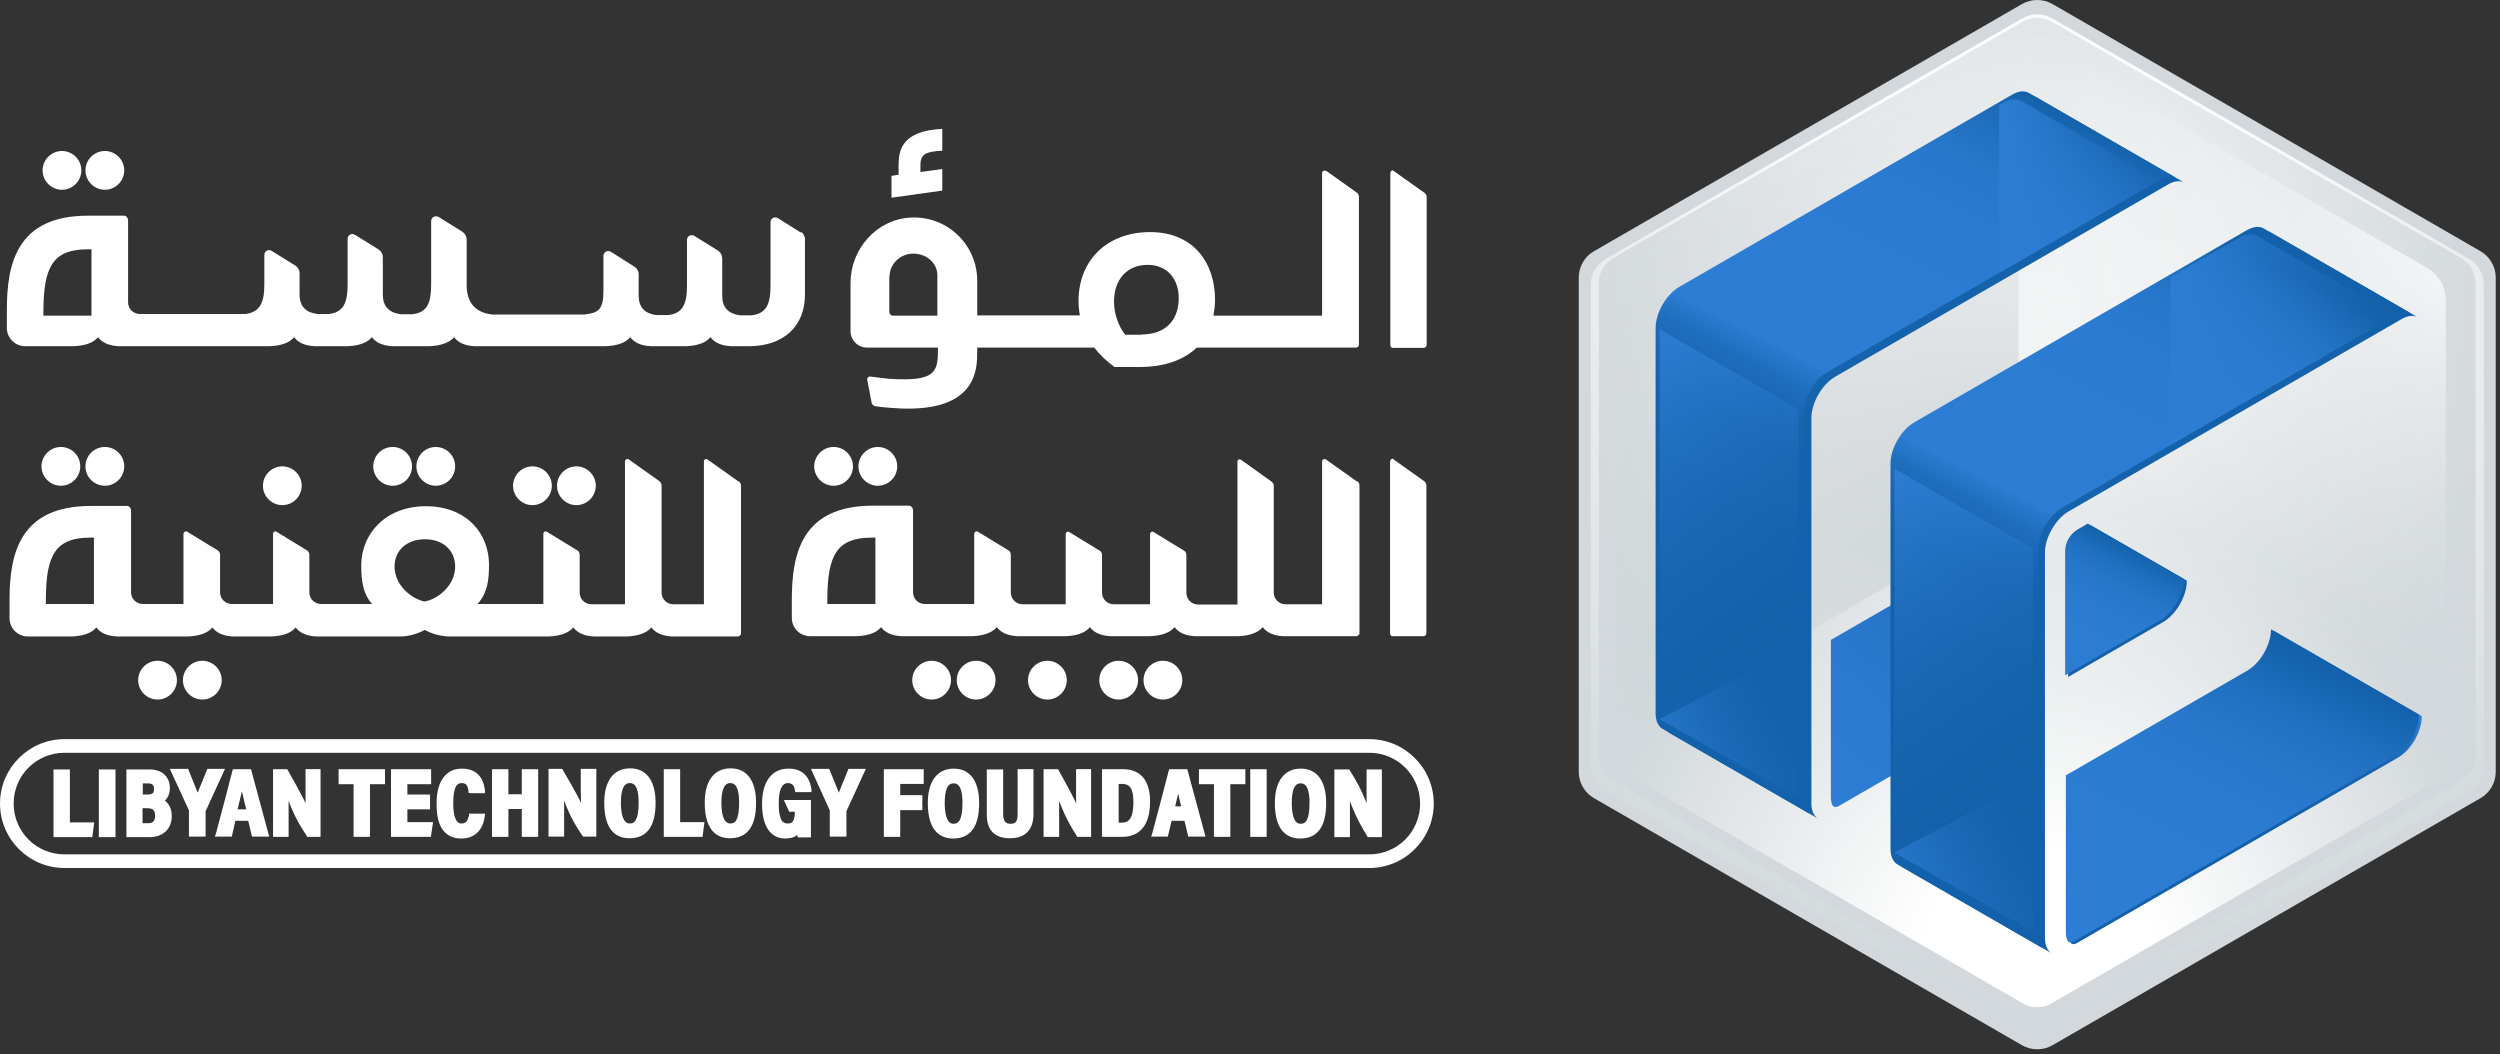 <?xml version="1.0" encoding="UTF-8"?>
<svg id="Layer_2" data-name="Layer 2" xmlns="http://www.w3.org/2000/svg" xmlns:xlink="http://www.w3.org/1999/xlink" viewBox="0 0 91.56 38.61">
  <rect x="0" y="0" width="91.56" height="38.61" fill="#333333" stroke="none"/>
  <defs>
    <style>
      .cls-1 {
        fill: url(#linear-gradient-12);
      }

      .cls-1, .cls-2, .cls-3, .cls-4, .cls-5, .cls-6, .cls-7, .cls-8, .cls-9, .cls-10, .cls-11, .cls-12, .cls-13, .cls-14, .cls-15, .cls-16, .cls-17, .cls-18, .cls-19, .cls-20, .cls-21, .cls-22, .cls-23, .cls-24 {
        stroke-width: 0px;
      }

      .cls-2 {
        fill: url(#linear-gradient);
      }

      .cls-3 {
        fill: url(#linear-gradient-6);
      }

      .cls-4 {
        fill: url(#linear-gradient-15);
      }

      .cls-5 {
        fill: url(#linear-gradient-11);
      }

      .cls-6 {
        fill: url(#linear-gradient-5);
      }

      .cls-7 {
        fill: none;
      }

      .cls-8 {
        fill: url(#linear-gradient-13);
      }

      .cls-9 {
        fill: url(#linear-gradient-16);
      }

      .cls-10 {
        fill: #fff;
      }

      .cls-11 {
        fill: url(#linear-gradient-14);
      }

      .cls-12 {
        fill: url(#linear-gradient-2);
      }

      .cls-13 {
        fill: url(#linear-gradient-7);
      }

      .cls-14 {
        fill: url(#radial-gradient-2);
      }

      .cls-15 {
        fill: url(#linear-gradient-3);
      }

      .cls-16 {
        fill: url(#radial-gradient-5);
      }

      .cls-17 {
        fill: url(#linear-gradient-9);
      }

      .cls-18 {
        fill: url(#radial-gradient);
      }

      .cls-19 {
        fill: url(#linear-gradient-8);
      }

      .cls-20 {
        fill: #d2d8db;
      }

      .cls-21 {
        fill: url(#linear-gradient-10);
      }

      .cls-22 {
        fill: url(#radial-gradient-3);
      }

      .cls-23 {
        fill: url(#linear-gradient-4);
      }

      .cls-24 {
        fill: url(#radial-gradient-4);
      }
    </style>
    <radialGradient id="radial-gradient" cx="51.37" cy="29.3" fx="51.37" fy="29.3" r="80.42" gradientUnits="userSpaceOnUse">
      <stop offset=".25" stop-color="#fff"/>
      <stop offset="1" stop-color="#fff" stop-opacity="0"/>
    </radialGradient>
    <radialGradient id="radial-gradient-2" cx="51.03" cy="34.64" fx="51.03" fy="34.64" r="55.25" gradientUnits="userSpaceOnUse">
      <stop offset="0" stop-color="#d2d8db" stop-opacity=".3"/>
      <stop offset=".13" stop-color="#d2d8db" stop-opacity=".33"/>
      <stop offset=".3" stop-color="#d2d8db" stop-opacity=".4"/>
      <stop offset=".49" stop-color="#d2d8db" stop-opacity=".53"/>
      <stop offset=".7" stop-color="#d2d8db" stop-opacity=".7"/>
      <stop offset=".93" stop-color="#d2d8db" stop-opacity=".92"/>
      <stop offset="1" stop-color="#d2d8db"/>
    </radialGradient>
    <radialGradient id="radial-gradient-3" cx="51.02" cy="107.12" fx="51.02" fy="107.12" r="50.97" xlink:href="#radial-gradient"/>
    <radialGradient id="radial-gradient-4" cx="101.45" cy="24.22" fx="101.45" fy="24.22" r="59.83" gradientUnits="userSpaceOnUse">
      <stop offset="0" stop-color="#fff"/>
      <stop offset=".07" stop-color="#fff" stop-opacity=".83"/>
      <stop offset=".16" stop-color="#fff" stop-opacity=".64"/>
      <stop offset=".26" stop-color="#fff" stop-opacity=".47"/>
      <stop offset=".36" stop-color="#fff" stop-opacity=".32"/>
      <stop offset=".47" stop-color="#fff" stop-opacity=".21"/>
      <stop offset=".58" stop-color="#fff" stop-opacity=".11"/>
      <stop offset=".7" stop-color="#fff" stop-opacity=".05"/>
      <stop offset=".83" stop-color="#fff" stop-opacity=".01"/>
      <stop offset="1" stop-color="#fff" stop-opacity="0"/>
    </radialGradient>
    <radialGradient id="radial-gradient-5" cx="10711.19" cy="58.71" fx="10711.19" fy="58.71" r="58.25" gradientTransform="translate(10758.53) rotate(-180) scale(1 -1)" gradientUnits="userSpaceOnUse">
      <stop offset="0" stop-color="#cdd3d6"/>
      <stop offset=".06" stop-color="#cdd3d6" stop-opacity=".91"/>
      <stop offset=".25" stop-color="#cdd3d6" stop-opacity=".64"/>
      <stop offset=".43" stop-color="#cdd3d6" stop-opacity=".41"/>
      <stop offset=".6" stop-color="#cdd3d6" stop-opacity=".23"/>
      <stop offset=".76" stop-color="#cdd3d6" stop-opacity=".1"/>
      <stop offset=".89" stop-color="#cdd3d6" stop-opacity=".03"/>
      <stop offset="1" stop-color="#cdd3d6" stop-opacity="0"/>
    </radialGradient>
    <linearGradient id="linear-gradient" x1="49.17" y1="59.96" x2="27.34" y2="88.79" gradientUnits="userSpaceOnUse">
      <stop offset="0" stop-color="#1361aa"/>
      <stop offset=".13" stop-color="#1a69b6"/>
      <stop offset=".38" stop-color="#2474c6"/>
      <stop offset=".66" stop-color="#2b7ad0"/>
      <stop offset="1" stop-color="#2d7dd4"/>
    </linearGradient>
    <linearGradient id="linear-gradient-2" x1="50.78" y1="54.82" x2="50.72" y2="54.89" xlink:href="#linear-gradient"/>
    <linearGradient id="linear-gradient-3" x1="109.95" y1="33.6" x2="38.75" y2="77.17" gradientUnits="userSpaceOnUse">
      <stop offset="0" stop-color="#1361aa"/>
      <stop offset=".01" stop-color="#1664ae"/>
      <stop offset=".06" stop-color="#206fbf"/>
      <stop offset=".12" stop-color="#2777cb"/>
      <stop offset=".21" stop-color="#2b7bd2"/>
      <stop offset=".46" stop-color="#2d7dd4"/>
      <stop offset=".46" stop-color="#2a7ad0"/>
      <stop offset=".49" stop-color="#206fbf"/>
      <stop offset=".53" stop-color="#1866b2"/>
      <stop offset=".58" stop-color="#1462ab"/>
      <stop offset=".72" stop-color="#1361aa"/>
    </linearGradient>
    <linearGradient id="linear-gradient-4" x1="122.24" y1="53.68" x2="51.03" y2="97.25" xlink:href="#linear-gradient-3"/>
    <linearGradient id="linear-gradient-5" x1="61.68" y1="60.76" x2="54.35" y2="75.14" gradientUnits="userSpaceOnUse">
      <stop offset="0" stop-color="#1361aa"/>
      <stop offset=".02" stop-color="#1463ad"/>
      <stop offset=".14" stop-color="#1f6ebe"/>
      <stop offset=".3" stop-color="#2776ca"/>
      <stop offset=".5" stop-color="#2b7bd1"/>
      <stop offset="1" stop-color="#2d7dd4"/>
    </linearGradient>
    <linearGradient id="linear-gradient-6" x1="79.29" y1="72.13" x2="62.03" y2="106.02" xlink:href="#linear-gradient-5"/>
    <linearGradient id="linear-gradient-7" x1="12.96" y1="16.76" x2="87.13" y2="87.19" xlink:href="#linear-gradient-3"/>
    <linearGradient id="linear-gradient-8" x1="-12.96" y1="1.82" x2="61.22" y2="72.25" xlink:href="#linear-gradient-3"/>
    <linearGradient id="linear-gradient-9" x1="71.59" y1="26.64" x2="36.22" y2="96.05" xlink:href="#linear-gradient-3"/>
    <linearGradient id="linear-gradient-10" x1="46.95" y1="8.78" x2="9.58" y2="82.13" xlink:href="#linear-gradient-3"/>
    <linearGradient id="linear-gradient-11" x1="46.65" y1="20.66" x2="64.38" y2="20.66" gradientUnits="userSpaceOnUse">
      <stop offset="0" stop-color="#2d7dd4"/>
      <stop offset=".2" stop-color="#2d7dd4" stop-opacity=".75"/>
      <stop offset=".48" stop-color="#2d7dd4" stop-opacity=".43"/>
      <stop offset=".72" stop-color="#2d7dd4" stop-opacity=".2"/>
      <stop offset=".9" stop-color="#2d7dd4" stop-opacity=".05"/>
      <stop offset="1" stop-color="#2d7dd4" stop-opacity="0"/>
    </linearGradient>
    <linearGradient id="linear-gradient-12" x1=".95" y1="40.68" x2="22.92" y2="70.81" gradientUnits="userSpaceOnUse">
      <stop offset="0" stop-color="#2d7dd4"/>
      <stop offset=".09" stop-color="#2d7dd4" stop-opacity=".85"/>
      <stop offset=".27" stop-color="#2d7dd4" stop-opacity=".59"/>
      <stop offset=".44" stop-color="#2d7dd4" stop-opacity=".38"/>
      <stop offset=".6" stop-color="#2d7dd4" stop-opacity=".21"/>
      <stop offset=".75" stop-color="#2d7dd4" stop-opacity=".1"/>
      <stop offset=".89" stop-color="#2d7dd4" stop-opacity=".02"/>
      <stop offset="1" stop-color="#2d7dd4" stop-opacity="0"/>
    </linearGradient>
    <linearGradient id="linear-gradient-13" x1="9.33" y1="87.79" x2="24.71" y2="79.94" xlink:href="#linear-gradient-12"/>
    <linearGradient id="linear-gradient-14" x1="27" y1="56.15" x2="48.97" y2="86.28" xlink:href="#linear-gradient-12"/>
    <linearGradient id="linear-gradient-15" x1="35.61" y1="102.39" x2="52.48" y2="93.9" xlink:href="#linear-gradient-12"/>
    <linearGradient id="linear-gradient-16" x1="65.67" y1="37.69" x2="90.57" y2="37.69" xlink:href="#linear-gradient-11"/>
    <symbol id="New_Symbol" data-name="New Symbol" viewBox="0 0 101.76 116.46">
      <g>
        <path class="cls-20" d="m0,30.81v54.84c0,1.21.65,2.33,1.69,2.93l47.5,27.42c1.05.6,2.34.6,3.39,0l47.5-27.42c1.05-.6,1.69-1.72,1.69-2.93V30.81c0-1.21-.65-2.33-1.69-2.93L52.58.45c-1.05-.6-2.34-.6-3.39,0L1.69,27.88c-1.05.6-1.69,1.72-1.69,2.93Z"/>
        <path class="cls-18" d="m1.33,31.59v53.41c0,1.18.63,2.27,1.65,2.86l46.26,26.71c1.02.59,2.28.59,3.3,0l46.26-26.71c1.02-.59,1.65-1.68,1.65-2.86V31.59c0-1.18-.63-2.27-1.65-2.86L52.53,2.03c-1.02-.59-2.28-.59-3.3,0L2.98,28.74c-1.02.59-1.65,1.68-1.65,2.86Z"/>
        <path class="cls-14" d="m2.23,31.43v52.44c0,1.16.62,2.23,1.62,2.8l45.41,26.22c1,.58,2.24.58,3.24,0l45.41-26.22c1-.58,1.62-1.65,1.62-2.8V31.43c0-1.16-.62-2.23-1.62-2.8L52.5,2.41c-1-.58-2.24-.58-3.24,0L3.85,28.63c-1,.58-1.62,1.65-1.62,2.8Z"/>
        <path class="cls-22" d="m3.58,32.16v50.98c0,1.12.6,2.16,1.57,2.73l44.15,25.49c.97.56,2.17.56,3.15,0l44.15-25.49c.97-.56,1.57-1.6,1.57-2.73v-50.98c0-1.12-.6-2.16-1.57-2.73L52.46,3.94c-.97-.56-2.17-.56-3.15,0L5.15,29.43c-.97.56-1.57,1.6-1.57,2.73Z"/>
        <path class="cls-24" d="m96.22,33.29v45.31c0,1.68-1.82,2.73-3.27,1.89l-39.24-22.65c-1.27-.73-2.05-2.09-2.05-3.55V8.97c0-1.68,1.82-2.73,3.27-1.89l39.24,22.66c1.27.73,2.05,2.09,2.05,3.55Z"/>
        <path class="cls-16" d="m4.24,34.33v43.35c0,2.09,2.26,3.39,4.07,2.35l37.54-21.67c1.83-1.05,2.95-3,2.95-5.11V9.89c0-2.09-2.26-3.39-4.07-2.35L7.19,29.22c-1.83,1.05-2.95,3-2.95,5.11Z"/>
        <path class="cls-2" d="m48.1,59.39c.06-.04.11-.07.17-.11-.14.62-.21,1.26-.21,1.91v17.17l-19.21,11.1c-.09.05-.18.08-.24.09-.46.12-.63-.41-.63-1.19v-17.34l20.13-11.62Z"/>
        <path class="cls-12" d="m50.74,54.8l.06.04s-.05.04-.07.06c0-.04,0-.06,0-.1Z"/>
        <path class="cls-15" d="m67.49,64.45c0,1.7-1.18,3.75-2.64,4.59l-10.54,6.09v-13.75c0-1.01.54-1.94,1.42-2.45l1.09-.63,10.68,6.15Z"/>
        <path class="cls-23" d="m93.56,79.49c0,1.7-1.18,3.75-2.64,4.59l-35.66,20.6c-.09.05-.18.08-.24.09-.46.12-.63-.41-.63-1.19v-17.34l20.13-11.62c1.46-.84,2.64-2.89,2.64-4.59l2.79,1.61,13.62,7.85Z"/>
        <path class="cls-6" d="m67.16,64.26c0,1.7-1.18,3.75-2.64,4.59l-10.54,6.09v-13.75c0-1.01.54-1.94,1.42-2.45l1.09-.63,10.68,6.15Z"/>
        <path class="cls-3" d="m93.23,79.3c0,1.7-1.18,3.75-2.64,4.59l-35.66,20.6c-.09.05-.18.08-.24.09-.46.12-.63-.41-.63-1.19v-17.34l20.13-11.62c1.46-.84,2.64-2.89,2.64-4.59l2.79,1.61,13.62,7.85Z"/>
        <polyline class="cls-7" points="76.01 25.43 76.06 25.45 76.26 25.57"/>
        <line class="cls-7" x1="92.53" y1="34.96" x2="92.29" y2="34.83"/>
        <path class="cls-13" d="m93.08,35.18c-.47-.22-1.09-.16-1.77.24l-13.77,7.95-23.16,13.38c-1.46.84-2.64,2.9-2.64,4.59v42.76c0,.82.28,1.4.73,1.69l-16.28-9.39c-.05-.02-.1-.05-.14-.08-.45-.29-.73-.88-.73-1.69v-42.76c0-1.7,1.18-3.75,2.64-4.59l36.92-21.33c.75-.43,1.42-.46,1.9-.16l16.28,9.39Z"/>
        <path class="cls-19" d="m67.16,20.24c-.47-.22-1.09-.16-1.77.24l-13.77,7.95-23.16,13.38c-1.46.84-2.64,2.9-2.64,4.59v42.76c0,.82.28,1.4.73,1.69l-16.28-9.39c-.05-.02-.1-.05-.14-.08-.45-.29-.73-.88-.73-1.69v-42.76c0-1.7,1.18-3.75,2.64-4.59L48.98,11.01c.75-.43,1.42-.46,1.9-.16l16.28,9.39Z"/>
        <path class="cls-17" d="m92.36,34.77c-.47-.22-1.09-.16-1.77.24l-13.77,7.95-23.16,13.38c-1.46.84-2.64,2.9-2.64,4.59v42.76c0,.82.28,1.4.73,1.69l-16.28-9.39c-.05-.02-.1-.05-.14-.08-.45-.29-.73-.88-.73-1.69v-42.76c0-1.7,1.18-3.75,2.64-4.59l36.92-21.33c.75-.43,1.42-.46,1.9-.16l16.28,9.39Z"/>
        <path class="cls-21" d="m66.27,19.73c-.46-.21-1.08-.15-1.75.24l-13.77,7.95-23.16,13.38c-1.46.84-2.64,2.9-2.64,4.59v42.76c0,.82.28,1.4.73,1.69l-16.28-9.39c-.05-.02-.1-.05-.14-.08-.45-.29-.73-.88-.73-1.69v-42.76c0-1.7,1.18-3.75,2.64-4.59L48.1,10.5c.68-.39,1.3-.46,1.77-.23.04.02.09.04.13.07l16.26,9.38Z"/>
        <path class="cls-5" d="m64.38,20.04l-.75.43-16.97,9.8V11.69l.71-.41c.58-.33,1.28-.33,1.86,0l15.16,8.75Z"/>
        <polygon class="cls-1" points="24.37 45.42 24.37 87.82 8.97 79.06 8.97 36.53 24.37 45.42"/>
        <polygon class="cls-8" points="24.37 71.67 24.37 88.57 8.97 79.81 24.37 71.67"/>
        <polygon class="cls-11" points="50.41 60.89 50.41 103.29 35.02 94.53 35.02 52 50.41 60.89"/>
        <polygon class="cls-4" points="50.41 86.49 50.41 103.39 35.02 94.63 50.41 86.49"/>
        <path class="cls-9" d="m90.57,35l-24.91,14.38v-18.58l7.92-4.57c.56-.32,1.24-.32,1.8,0l15.19,8.77Z"/>
      </g>
    </symbol>
  </defs>
  <g id="Layer_1-2" data-name="Layer 1">
    <g id="H_Logo_on_Black_with_white_text" data-name="H Logo on Black with white text">
      <use width="101.76" height="116.46" transform="translate(57.82) scale(.33)" xlink:href="#New_Symbol"/>
      <g>
        <path class="cls-10" d="m32.06,22.12h-1.76v-.15c0-1.66.36-2.28,1.63-2.28h.13v2.43Zm17.63-4.49l-1.14-.81s-.03-.01-.04-.01c-.04,0-.09.03-.09.1v5.22h-1.34c-.24,0-.43-.19-.43-.43v-3.91c0-.06-.03-.11-.08-.15l-1.13-.81s-.03-.01-.04-.01c-.04,0-.08.03-.08.1v5.22h-1.44c-.24,0-.43-.19-.43-.43v-1.38c0-.07-.03-.13-.08-.16l-1.13-.69s-.02-.01-.04-.01c-.04,0-.08.04-.08.1v2.56h-1.33c-.24,0-.43-.19-.43-.43v-1.37c0-.07-.03-.13-.08-.16l-1.13-.69s-.03-.01-.04-.01c-.04,0-.08.04-.08.1v2.56h-1.58c-.24,0-.43-.19-.43-.43v-1.38c0-.07-.03-.13-.08-.16l-1.13-.69s-.02-.01-.04-.01c-.04,0-.09.04-.09.1v2.56h-1.81c-.24,0-.43-.19-.43-.43v-2.99c0-.1-.07-.18-.15-.18h-1.32c-2.61,0-2.97,1.76-2.97,3.45v.66c0,.37.3.67.67.67h1.71c.42-.02.71-.12.89-.33.14.19.38.31.75.33h2.59c.42-.02.71-.12.9-.33.14.19.38.31.75.33h1.77c.42-.02.71-.12.89-.33.14.19.38.31.75.33h1.45c.42-.02.71-.12.9-.33.14.19.38.31.74.33h1.59c.42-.02.71-.12.9-.33.14.19.38.31.74.33h2.71s.09-.05.09-.1v-5.42c0-.06-.03-.12-.07-.15Z"/>
        <path class="cls-10" d="m51.04,16.82s-.03-.02-.04-.02c-.04,0-.09.04-.09.1v6.3c0,.05.04.1.08.1h1.17s.08-.04.08-.1v-5.42c0-.06-.03-.12-.07-.15l-1.14-.81Z"/>
        <path class="cls-10" d="m34.51,6.19l-.8.11v-.25c0-.41.2-.5.8-.53v-.8c-1.49.07-1.6.79-1.6,1.34v.34l-.26.04v.8l1.86-.26v-.8Z"/>
        <path class="cls-10" d="m48.55,6.26s-.03-.01-.05-.01c-.04,0-.08.04-.08.1v5.21h-3.98c.03-.18.06-.37.06-.57,0-1.38-.8-2.49-2.38-2.49s-2.62,1.04-2.62,2.52c0,.19.02.37.05.53h-3.76v-1.27c0-1.33-1.12-2.4-2.47-2.31-1.23.08-2.17,1.16-2.17,2.39v1.77c0,.33.27.6.6.6h2.6v.15c0,.78-.17,1.08-1.68,1-.1,0-.52-.05-.8-.09-.03,0-.06,0-.08.03-.02.02-.03.05-.03.08l.16.84c.01.07.07.13.15.14h0c.26.04.82.08.91.08,2.79.11,2.81-1.43,2.81-2.08v-.15h4.29c.2.27.45.5.74.71h.93c.92,0,1.62-.27,2.08-.71h5.86s.08-.04.08-.1v-5.42c0-.06-.03-.12-.07-.15l-1.14-.81Zm-15.97,3.86c0-.43.36-.81.83-.83.51-.02.92.34.92.79v1.48h-1.63c-.07,0-.13-.06-.13-.13v-1.31Zm9.24,2.14h-.61c-.26-.33-.41-.79-.41-1.21,0-.82.48-1.35,1.23-1.35s1.14.55,1.14,1.22c0,.82-.5,1.33-1.36,1.33Z"/>
        <path class="cls-10" d="m52.18,7.07l-1.14-.81s-.03-.02-.04-.02c-.04,0-.08.04-.08.1v6.3c0,.05.04.1.08.1h1.17s.08-.04.08-.1v-5.42c0-.06-.03-.12-.07-.15Z"/>
        <path class="cls-10" d="m34.12,24.2c-.39,0-.71.32-.71.71s.32.71.71.71.71-.32.71-.71-.32-.71-.71-.71Z"/>
        <path class="cls-10" d="m35.75,24.2c-.39,0-.71.32-.71.71s.32.71.71.71.71-.32.71-.71-.32-.71-.71-.71Z"/>
        <path class="cls-10" d="m5.77,24.2c-.39,0-.71.32-.71.71s.32.71.71.71.71-.32.71-.71-.32-.71-.71-.71Z"/>
        <path class="cls-10" d="m7.41,24.2c-.39,0-.71.32-.71.71s.32.71.71.71.71-.32.71-.71-.32-.71-.71-.71Z"/>
        <circle class="cls-10" cx="3.84" cy="17.08" r=".71"/>
        <circle class="cls-10" cx="14.38" cy="17.08" r=".71"/>
        <path class="cls-10" d="m16.67,17.08c0-.39-.32-.71-.71-.71s-.71.32-.71.71.32.71.71.71.71-.32.71-.71Z"/>
        <path class="cls-10" d="m30.53,17.79c.39,0,.71-.32.71-.71s-.32-.71-.71-.71-.71.32-.71.71.32.71.71.71Z"/>
        <path class="cls-10" d="m32.86,17.08c0-.39-.32-.71-.71-.71s-.71.32-.71.71.32.71.71.71.71-.32.71-.71Z"/>
        <path class="cls-10" d="m19.5,18.5c.39,0,.71-.32.71-.71s-.32-.71-.71-.71-.71.32-.71.71.32.71.71.71Z"/>
        <path class="cls-10" d="m21.82,17.79c0-.39-.32-.71-.71-.71s-.71.32-.71.71.32.71.71.71.71-.32.71-.71Z"/>
        <path class="cls-10" d="m11.05,17.79c0-.39-.32-.71-.71-.71s-.71.32-.71.71.32.71.71.71.71-.32.71-.71Z"/>
        <path class="cls-10" d="m40.97,24.2c-.39,0-.71.32-.71.71s.32.71.71.71.71-.32.71-.71-.32-.71-.71-.71Z"/>
        <path class="cls-10" d="m42.59,24.2c-.39,0-.71.32-.71.71s.32.71.71.71.71-.32.71-.71-.32-.71-.71-.71Z"/>
        <path class="cls-10" d="m38.36,24.2c-.39,0-.71.32-.71.71s.32.71.71.71.71-.32.71-.71-.32-.71-.71-.71Z"/>
        <path class="cls-10" d="m3.84,6.95c.39,0,.71-.32.71-.71s-.32-.71-.71-.71-.71.32-.71.71.32.71.71.71Z"/>
        <path class="cls-10" d="m2.94,17.08c0-.39-.32-.71-.71-.71s-.71.32-.71.71.32.71.71.71.71-.32.71-.71Z"/>
        <path class="cls-10" d="m2.27,6.95c.39,0,.71-.32.71-.71s-.32-.71-.71-.71-.71.32-.71.71.32.71.71.71Z"/>
        <path class="cls-10" d="m3.44,22.12h-1.76v-.15c0-1.66.36-2.28,1.63-2.28h.13v2.42Zm12.13-2.37c.67,0,1.1.42,1.1,1,0,.71-.66,1.21-1.13,1.28-.49-.11-1.09-.61-1.09-1.28,0-.6.46-1,1.11-1Zm11.47-2.12l-1.14-.81s-.03-.01-.04-.01c-.04,0-.08.03-.08.1v5.22h-1.12c-.24,0-.43-.19-.43-.43v-3.92c0-.06-.03-.11-.07-.15l-1.14-.81s-.03-.01-.04-.01c-.04,0-.09.03-.09.1v5.22h-1.23c-.24,0-.43-.19-.43-.43v-1.38c0-.07-.03-.13-.08-.16l-1.13-.69s-.02-.01-.04-.01c-.04,0-.08.04-.08.1v2.56h-.8s-.01,0-.02,0h-1.59c.37-.41.42-.89.42-1.44,0-1.14-.82-2.14-2.31-2.14s-2.37,1.02-2.37,2.17c0,.59.08,1.07.4,1.41h-1.64s-.23,0-.23,0c-.24,0-.43-.19-.43-.43v-1.37c0-.07-.03-.12-.08-.16l-1.13-.69s-.03-.01-.04-.01c-.04,0-.08.04-.08.1v2.56h-1.51c-.24,0-.43-.19-.43-.43v-1.37c0-.07-.03-.12-.08-.16l-1.13-.69s-.03-.01-.04-.01c-.04,0-.09.04-.09.1v2.56h-1.49c-.24,0-.43-.19-.43-.43v-2.99c0-.1-.07-.17-.15-.17h-1.32c-2.61,0-2.98,1.75-2.98,3.45v.66c0,.37.3.67.67.67h1.62c.42-.02.71-.12.89-.33.14.19.38.31.75.33h2.61c.42-.02.71-.12.89-.33.14.19.38.31.75.33h1.41c.42-.02.71-.12.89-.33.14.19.38.31.75.33h3.08c.33,0,.66-.11.9-.24.23.13.56.24.94.24h3.6c.42-.02.71-.12.9-.33.14.19.38.31.75.33h1.21c.42-.02.71-.12.9-.33.14.19.38.31.75.33h2.44s.09-.05.09-.1v-5.42c0-.06-.03-.12-.07-.15Z"/>
        <path class="cls-10" d="m3.35,11.56h-1.76v-.15c0-1.66.36-2.28,1.63-2.28h.13v2.42Zm26-3.03l-.86-.54c-.12-.07-.27,0-.27.15v2.31c0,.69-.15,1.04-.71,1.1h0s-.4,0-.4,0c-.44-.06-.66-.29-.66-.72v-1.37c0-.11-.06-.22-.15-.28l-.87-.54c-.12-.07-.27,0-.27.15v1.68c0,.7-.18,1.01-.69,1.07h-.43c-.4-.05-.65-.26-.65-.72v-.78c0-.11-.06-.21-.15-.27l-.87-.55c-.12-.07-.27.01-.27.15v1.28c0,.7-.19.81-.7.87h-3.36c-.6-.06-.95-.4-.95-1.09v-1.66c0-.11-.06-.21-.15-.28l-.87-.54c-.12-.07-.28,0-.28.15v2.31c0,.69-.14,1.04-.7,1.1h-.41c-.44-.06-.66-.29-.66-.72v-1.37c0-.11-.06-.22-.15-.28l-.87-.54c-.12-.07-.27,0-.27.15v1.68c0,.7-.18,1.01-.68,1.07h-.43c-.4-.05-.65-.26-.65-.72v-.78c0-.11-.06-.21-.15-.27l-.87-.54c-.12-.08-.27.01-.27.15v1.09c0,.7-.19,1.01-.7,1.07h-3.86c-.24,0-.43-.19-.43-.43v-2.99c0-.1-.07-.18-.15-.18h-1.32c-2.6,0-2.97,1.75-2.97,3.45v.66c0,.37.3.67.67.67h1.78c.42-.02.71-.12.89-.33.14.19.38.31.75.33h5.54c.42-.02.71-.12.89-.33.14.19.38.31.75.33h1.21c.42-.02.71-.12.89-.33.14.19.38.31.75.33h1.36c.42-.02.71-.12.9-.33.14.19.38.31.74.33h4.82c.42-.02.71-.12.89-.33.14.19.38.31.75.33h1.3c.42-.02.71-.12.89-.33.14.19.38.31.75.33h.71c1.21-.02,2-.72,2-1.89v-2.03c0-.11-.06-.21-.15-.28Z"/>
        <path class="cls-10" d="m2.56,30.13v-1.95h-.6v2.48h1.42l.07-.54h-.9Zm1.06-1.95v2.48h.61v-2.48h-.61Zm2.42,1.14c.09-.08.18-.23.18-.46,0-.41-.28-.68-.74-.68h-.85v2.48h.84c.5,0,.82-.3.82-.77,0-.3-.12-.46-.25-.57Zm-.82-.63h.19c.21,0,.23.1.23.21,0,.11-.01.2-.25.2h-.16v-.4Zm.21,1.46h-.21v-.55h.16c.22,0,.3.07.3.28,0,.18-.07.27-.26.27Zm2.16-1.98s-.3.74-.35.86c-.07-.17-.16-.4-.25-.62l-.1-.25h-.67l.7,1.52v.96h.61v-.93l.71-1.55h-.65Zm1.61,0h-.67l-.02.07s-.12.47-.31,1.19c-.13.49-.28,1.05-.29,1.09l-.04.12h.62l.13-.58h.47l.14.58h.63l-.67-2.48Zm-.5,1.47c.06-.23.11-.46.16-.66.03.16.16.66.16.66h-.31Zm2.49-1.47v1.25c-.1-.25-.67-1.25-.67-1.25h-.52v2.48h.57v-1.32c.1.26.24.65.65,1.26l.03.06h.49v-2.48h-.56Zm1.21,0v.55h.55v1.93h.6v-1.93h.55v-.55h-1.69Zm2.52,1.95v-.48h.83v-.54h-.83v-.38h.87v-.55h-1.47v2.48h1.46l.08-.54h-.95Zm4.19-1.95v.92h-.49v-.92h-.6v2.48h.6v-1.02h.49v1.02h.6v-2.48h-.6Zm2.16,0v.79c0,.15.01.31.01.45-.1-.25-.69-1.25-.69-1.25h-.5v2.48h.57v-1.32c.1.26.24.65.65,1.26l.05.06h.48v-2.48h-.57Zm3.64,1.95v-1.95h-.6v2.48h1.42l.07-.54h-.9Zm6.16-1.95s-.3.74-.35.86c-.07-.18-.16-.41-.25-.62l-.1-.25h-.67l.69,1.52v.96h.61v-.93l.71-1.55h-.64Zm2.76.55v-.55h-1.46v2.48h.6v-.98h.81v-.55h-.81v-.41h.86Zm5.58-.55v1.25c-.1-.25-.66-1.25-.66-1.25h-.53v2.48h.57v-1.32c.1.26.24.65.63,1.26l.03.06h.51v-2.48h-.56Zm1.71,0h-.76v2.48h.73c.47,0,1.03-.23,1.03-1.29,0-.99-.55-1.19-1-1.19Zm-.04,1.96h-.11v-1.42h.12c.22,0,.42.08.42.66,0,.68-.22.76-.43.76Zm2.41-1.96h-.67l-.02.07s-.12.47-.31,1.19c-.13.49-.28,1.05-.29,1.09l-.04.12h.61l.14-.58h.47l.14.58h.63l-.67-2.48Zm-.45,1.36c.04-.16.08-.33.11-.47.02.11.11.47.11.47h-.23Zm.87-1.36v.55h.55v1.93h.6v-1.93h.55v-.55h-1.69Zm1.88,0v2.48h.6v-2.48h-.6Zm4.26,0v1.25c-.1-.25-.24-.62-.6-1.18l-.03-.06h-.55v2.48h.57v-1.32c.1.26.24.65.62,1.26l.03.06h.52v-2.48h-.56Zm-32.87,1.61v.08c-.05.18-.1.3-.27.3-.07,0-.31,0-.31-.74,0-.67.17-.74.31-.74.19,0,.22.12.25.29v.07s.09.01.09.01h.51v-.1c-.02-.19-.11-.8-.84-.8-.59,0-.93.46-.93,1.27,0,.32,0,1.29.91,1.29.47,0,.79-.3.85-.8l.02-.11h-.6Zm5.9-1.64c-.61,0-.95.46-.95,1.26,0,1.07.49,1.3.92,1.3.64,0,.96-.43.96-1.3,0-.8-.33-1.26-.93-1.26Zm-.01,2.02c-.29,0-.33-.47-.33-.76,0-.48.11-.72.32-.72.09,0,.33,0,.33.72,0,.68-.18.76-.32.76Zm3.69-2.02c-.61,0-.95.46-.95,1.26,0,1.07.5,1.3.92,1.3.64,0,.96-.43.96-1.3,0-.8-.33-1.26-.93-1.26Zm-.01,2.02c-.29,0-.33-.47-.33-.76,0-.48.11-.72.32-.72.09,0,.33,0,.33.72,0,.68-.17.76-.32.76Zm2.17-.43h.19c0,.4-.13.43-.27.43s-.32-.07-.32-.73c0-.5.11-.75.34-.75.16,0,.23.1.25.25l.02.08h.59v-.11c-.04-.23-.16-.75-.84-.75-.61,0-.97.47-.97,1.29,0,1.1.54,1.27.84,1.27.2,0,.34-.04.45-.13,0,.01.02.09.02.09h.48v-1.37h-.99l.2.44Zm6.01-1.58c-.6,0-.95.46-.95,1.26,0,1.07.5,1.3.93,1.3.63,0,.95-.43.95-1.3,0-.8-.33-1.26-.93-1.26Zm-.01,2.02c-.28,0-.32-.47-.32-.76,0-.48.1-.72.32-.72.09,0,.33,0,.33.72,0,.68-.18.76-.33.76Zm12.72-2.02c-.6,0-.95.46-.95,1.26,0,1.07.5,1.3.93,1.3.63,0,.95-.43.95-1.3,0-.8-.33-1.26-.93-1.26Zm-.01,2.02c-.28,0-.32-.47-.32-.76,0-.48.1-.72.32-.72.09,0,.33,0,.33.72,0,.68-.17.76-.33.76Zm-10.36-1.99v1.64c0,.3-.1.35-.26.35-.13,0-.27-.04-.27-.36v-1.63h-.6v1.65c0,.58.29.87.85.87s.86-.31.86-.89v-1.64h-.6Z"/>
        <path class="cls-10" d="m50.15,31.79H2.36c-1.3,0-2.36-1.06-2.36-2.36s1.06-2.36,2.36-2.36h47.79c1.3,0,2.36,1.06,2.36,2.36s-1.06,2.36-2.36,2.36ZM2.36,27.57c-1.03,0-1.86.83-1.86,1.86s.83,1.86,1.86,1.86h47.79c1.03,0,1.86-.83,1.86-1.86s-.83-1.86-1.86-1.86H2.36Z"/>
      </g>
    </g>
  </g>
</svg>